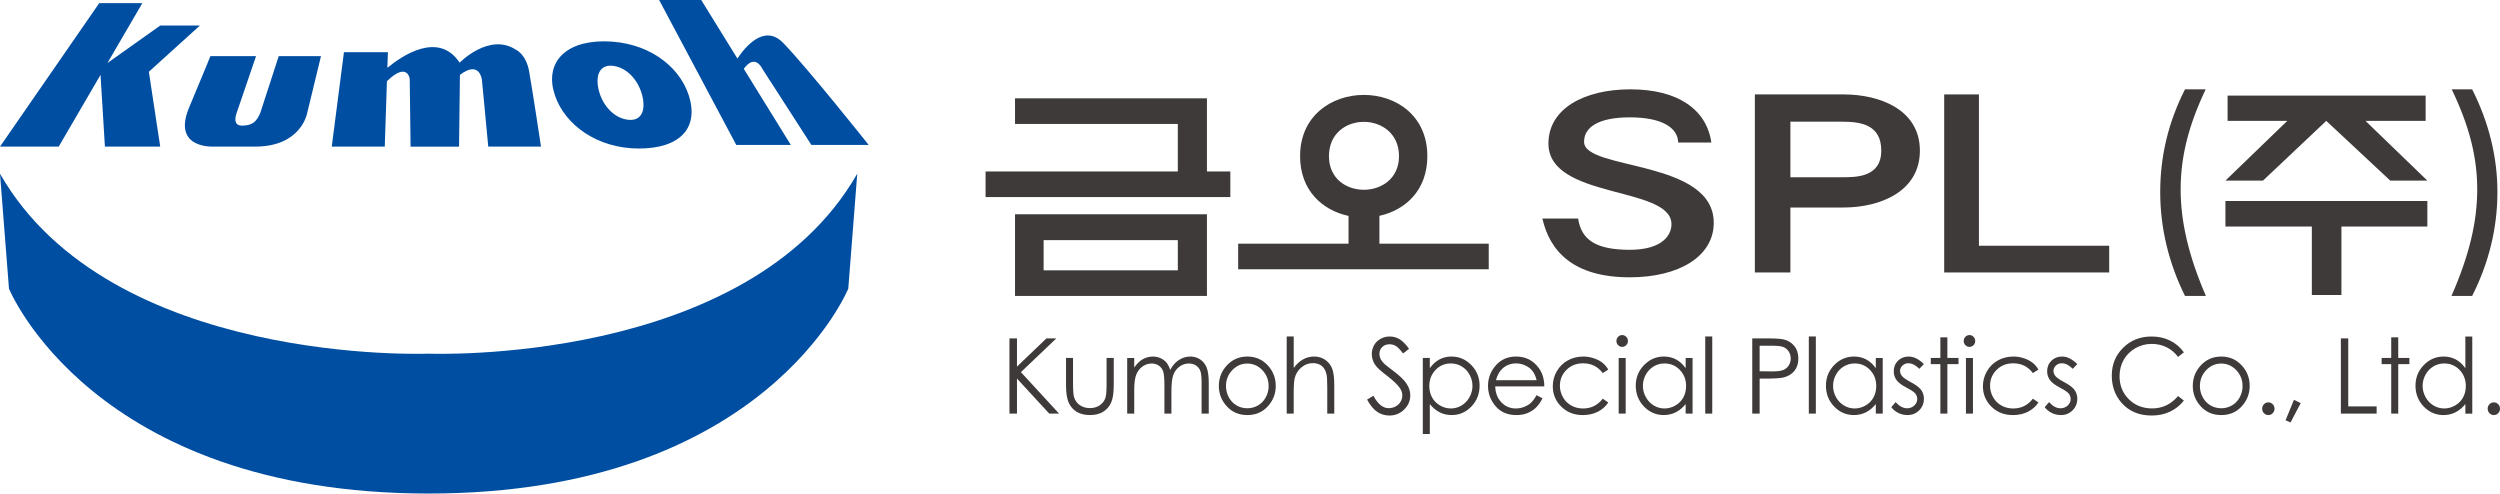 <?xml version="1.0" encoding="UTF-8"?>
<svg id="a" data-name="Layer 1" xmlns="http://www.w3.org/2000/svg" viewBox="0 0 350.286 69.152">
  <defs>
    <style>
      .b {
        fill: #3e3a39;
      }

      .c {
        fill: #004ea2;
      }
    </style>
  </defs>
  <polygon class="c" points="13.905 .439 0 20.544 8.225 20.544 14.084 10.492 14.7 20.544 22.449 20.544 20.856 10.055 28.008 3.581 22.449 3.581 15.054 8.829 19.944 .439 13.905 .439"/>
  <g>
    <path class="c" d="M36.471,15.813c-.516,1.232-1.112,1.79-2.581,1.79-1.47,0-.715-1.828-.715-1.828l2.701-7.909h-6.396s-.516,1.315-2.979,7.193c-2.464,5.879,3.497,5.482,3.497,5.482h5.76c6.436,0,7.271-4.649,7.271-4.649l1.946-8.027h-5.92l-2.583,7.947Z"/>
    <path class="c" d="M72.269,6.955c-3.736-2.424-7.868,1.828-7.868,1.828-2.975-4.495-8.146-.918-10.124.722l.074-2.193h-6.159l-1.71,13.233h7.429l.303-9.166c2.867-2.8,3.193-.331,3.193-.331l.121,9.498h6.791l.122-10.053c2.819-2.146,3.089.753,3.089.753l.882,9.299h7.39s-1.231-8.147-1.668-10.567c-.437-2.425-1.867-3.022-1.867-3.022"/>
    <path class="c" d="M106.763,9.559l6.923,10.747h8.029s-8.591-10.808-11.992-14.305c-2.63-2.701-5.317.572-6.403,2.199l-5.069-8.2h-5.896l10.806,20.306h7.647l-6.595-10.663c1.575-2.176,2.55-.085,2.55-.085"/>
    <path class="c" d="M87.865,16.761l-.021-.004c-1.994-.3-3.576-2.216-4.012-4.391-.426-2.112.4-3.528,2.404-3.083,1.93.426,3.326,2.272,3.773,4.191.497,2.14-.208,3.583-2.144,3.288M84.65,5.791c-5.722-.013-8.373,3.226-6.893,7.58,1.409,4.15,5.946,7.426,11.724,7.438h.028c5.72.015,8.585-2.859,6.926-7.66-1.388-4.005-5.804-7.346-11.786-7.358"/>
    <path class="c" d="M60.057,49.553S15.454,51.353,0,24.339l1.258,16.102s11.653,28.711,58.799,28.711c47.146,0,58.8-28.711,58.8-28.711l1.257-16.102c-15.454,27.014-60.057,25.214-60.057,25.214"/>
    <path class="b" d="M165.029,37.882h-18.802v-4.24h18.802v4.24ZM169.111,30.021h-26.892v11.445h26.892v-11.445ZM165.029,24.022h4.082v-10.241h-26.892v3.587h22.809v6.653ZM165.029,24.022h-26.936v3.586h34.296v-3.586h-3.278M186.205,21.884c0-6.446,9.816-6.379,9.816,0,0,6.242-9.816,6.31-9.816,0M193.276,34.143v-3.902c3.612-.795,6.716-3.556,6.716-8.357,0-11.481-17.831-11.412-17.831,0,0,4.818,3.144,7.59,6.789,8.369v3.889h-15.465v3.585h35.109v-3.585h-15.317Z"/>
    <path class="b" d="M302.677,26.905c0-4.967,1.11-9.73,3.472-14.392h2.899c-2.461,5.172-3.508,9.563-3.508,14.018,0,4.458,1.076,9.253,3.539,14.935h-2.931c-2.294-4.627-3.472-9.559-3.472-14.562"/>
  </g>
  <path class="b" d="M328.068,31.737v9.595h-4.146v-9.595h-12.107v-3.572h28.293v3.572h-12.039ZM334.912,25.307l-8.969-8.371-8.868,8.371h-5.261l8.668-8.371h-8.364v-3.539h27.75v3.539h-8.43l8.669,8.371h-5.195Z"/>
  <g>
    <path class="b" d="M343.483,41.467c2.496-5.683,3.612-10.376,3.612-14.935,0-4.457-1.08-8.846-3.576-14.016h2.863c2.365,4.661,3.543,9.525,3.543,14.391,0,4.999-1.178,9.901-3.543,14.56h-2.899Z"/>
    <path class="b" d="M216.11,30.616h5.005c.451,2.99,2.494,4.385,7.246,4.385,4.697,0,5.908-2.194,5.833-3.705-.267-5.271-17.236-3.376-17.236-11.186,0-4.896,5.02-7.594,11.49-7.594,6.51,0,10.658,2.722,11.338,7.459h-4.646c-.043-2.08-2.267-3.532-6.778-3.532-4.594,0-6.453,1.513-6.408,3.467.084,4.003,18.362,2.393,18.166,11.456-.097,4.577-4.87,7.489-11.776,7.489-7.987,0-11.22-3.744-12.232-8.238"/>
    <path class="b" d="M250.86,17.05v7.784h7.199c1.934,0,5.533.046,5.533-3.728,0-3.712-2.976-4.056-5.533-4.056h-7.199ZM250.86,29.076v9.101h-4.978V13.23h12.461c5.03,0,10.66,2.129,10.66,7.875,0,5.775-5.63,7.97-10.702,7.97h-7.44Z"/>
  </g>
  <polygon class="b" points="272.409 13.23 277.275 13.23 277.275 34.432 295.528 34.432 295.528 38.177 272.409 38.177 272.409 13.23"/>
  <path class="b" d="M348.812,56.637c-.169.171-.253.384-.253.631,0,.243.084.452.253.627.169.175.373.262.609.262.241,0,.443-.087.612-.262.169-.175.253-.384.253-.627,0-.247-.084-.46-.253-.631-.169-.173-.371-.26-.612-.26-.236,0-.44.087-.609.26M344.623,51.834c.582.606.873,1.359.873,2.262,0,.593-.131,1.125-.388,1.597-.26.471-.631.846-1.114,1.123-.481.277-.992.416-1.528.416-.535,0-1.033-.142-1.498-.42-.464-.279-.835-.669-1.114-1.171-.274-.498-.411-1.024-.411-1.572,0-.555.137-1.081.411-1.577.271-.496.642-.882,1.102-1.156.465-.274.971-.412,1.519-.412.849,0,1.565.302,2.148.91M345.433,47.148v4.442c-.384-.544-.829-.952-1.337-1.224-.509-.272-1.076-.409-1.705-.409-1.085,0-2.016.401-2.786,1.196-.774.798-1.16,1.76-1.16,2.883,0,1.145.382,2.121,1.147,2.92.767.802,1.692,1.201,2.773,1.201.607,0,1.169-.129,1.682-.386.513-.26.975-.644,1.386-1.154v1.34h.969v-10.808h-.969ZM335.045,50.156h-1.342v.867h1.342v6.932h.983v-6.932h1.56v-.867h-1.56v-2.895h-.983v2.895ZM327.99,57.956h5.01v-1.017h-3.976v-9.525h-1.034v10.543ZM320.242,58.886l.696.304,1.427-2.709-.95-.462-1.173,2.868ZM317.216,56.637c-.169.171-.253.384-.253.631,0,.243.084.452.253.627.169.175.372.262.612.262.236,0,.443-.087.612-.262.168-.175.253-.384.253-.627,0-.247-.085-.46-.253-.631-.169-.173-.376-.26-.612-.26-.24,0-.443.087-.612.26M313.333,51.863c.587.616.883,1.361.883,2.235,0,.564-.133,1.091-.401,1.579-.266.487-.629.863-1.085,1.129-.455.264-.958.398-1.502.398-.545,0-1.045-.135-1.5-.398-.456-.266-.817-.642-1.085-1.129-.268-.488-.403-1.015-.403-1.579,0-.874.296-1.619.88-2.235.589-.618,1.29-.924,2.108-.924.814,0,1.515.306,2.105.924M308.299,51.269c-.705.791-1.058,1.73-1.058,2.809,0,1.091.374,2.042,1.116,2.857.743.815,1.701,1.222,2.874,1.222,1.169,0,2.123-.407,2.866-1.222.742-.814,1.118-1.766,1.118-2.857,0-1.083-.353-2.023-1.058-2.815-.774-.872-1.749-1.306-2.927-1.306-1.182,0-2.16.439-2.933,1.312M304.08,47.73c-.778-.388-1.647-.582-2.612-.582-1.598,0-2.927.527-3.986,1.578-1.061,1.055-1.591,2.355-1.591,3.897,0,1.467.436,2.718,1.314,3.754,1.045,1.23,2.47,1.845,4.275,1.845.952,0,1.812-.184,2.583-.549s1.412-.884,1.927-1.551l-.814-.631c-.976,1.154-2.185,1.735-3.63,1.735-1.316,0-2.407-.431-3.271-1.29-.863-.861-1.296-1.935-1.296-3.22,0-.85.194-1.616.578-2.298.389-.679.933-1.222,1.636-1.627.702-.403,1.464-.605,2.287-.605.754,0,1.445.154,2.079.464.629.306,1.169.759,1.616,1.357l.814-.638c-.494-.703-1.131-1.247-1.91-1.64M288.934,49.956c-.605,0-1.107.196-1.503.589-.396.392-.597.882-.597,1.475,0,.456.127.859.376,1.211.249.354.717.713,1.409,1.076.642.334,1.053.612,1.236.832.184.224.274.481.274.766,0,.351-.139.652-.413.912-.278.257-.614.388-1.009.388-.563,0-1.096-.291-1.6-.869l-.616.717c.262.344.595.614.996.81.4.196.82.293,1.262.293.66,0,1.211-.222,1.652-.667.44-.443.66-.985.66-1.627,0-.454-.126-.863-.386-1.226-.26-.359-.76-.73-1.492-1.116-.6-.317-.996-.591-1.182-.825-.19-.23-.282-.47-.282-.726,0-.285.113-.534.342-.751.228-.215.502-.321.822-.321.5,0,1.013.257,1.541.779l.633-.664c-.713-.703-1.422-1.055-2.125-1.055M284.778,50.811c-.329-.253-.729-.458-1.198-.616-.471-.158-.958-.238-1.465-.238-.806,0-1.533.182-2.184.544-.652.363-1.163.869-1.534,1.517-.375.648-.561,1.349-.561,2.102,0,1.125.399,2.077,1.196,2.861.796.785,1.799,1.176,3.008,1.176.785,0,1.487-.156,2.101-.464.616-.308,1.107-.745,1.473-1.304l-.78-.525c-.709.914-1.625,1.37-2.75,1.37-.614,0-1.165-.139-1.661-.416-.491-.276-.882-.665-1.164-1.167-.283-.5-.422-1.036-.422-1.602,0-.875.306-1.616.922-2.228.614-.612,1.387-.916,2.319-.916,1.164,0,2.082.456,2.756,1.37l.78-.496c-.232-.392-.506-.715-.836-.966M275.456,57.956h.983v-7.799h-.983v7.799ZM275.38,47.19c-.16.163-.24.359-.24.589,0,.224.08.418.24.58.156.163.347.243.565.243.224,0,.414-.08.572-.243.16-.162.238-.356.238-.58,0-.23-.078-.426-.238-.589-.158-.16-.349-.243-.572-.243-.219,0-.409.083-.565.243M271.873,50.156h-1.342v.867h1.342v6.932h.983v-6.932h1.561v-.867h-1.561v-2.895h-.983v2.895ZM267.437,49.956c-.603,0-1.105.196-1.503.589-.394.392-.593.882-.593,1.475,0,.456.123.859.374,1.211.249.354.717.713,1.405,1.076.645.334,1.06.612,1.24.832.182.224.274.481.274.766,0,.351-.139.652-.415.912-.276.257-.612.388-1.007.388-.562,0-1.098-.291-1.598-.869l-.618.717c.262.344.595.614.994.81.403.196.823.293,1.264.293.663,0,1.211-.222,1.654-.667.439-.443.661-.985.661-1.627,0-.454-.129-.863-.387-1.226-.266-.359-.762-.73-1.494-1.116-.599-.317-.994-.591-1.182-.825-.189-.23-.282-.47-.282-.726,0-.285.113-.534.342-.751.228-.215.5-.321.818-.321.505,0,1.019.257,1.545.779l.633-.664c-.713-.703-1.422-1.055-2.127-1.055M262.017,51.834c.584.606.871,1.359.871,2.262,0,.593-.129,1.125-.388,1.597-.258.471-.629.846-1.112,1.123-.483.277-.99.416-1.528.416-.533,0-1.031-.142-1.5-.42-.464-.279-.836-.669-1.109-1.171-.276-.498-.414-1.024-.414-1.572,0-.555.135-1.081.409-1.577.274-.496.642-.882,1.103-1.156.467-.274.971-.412,1.517-.412.853,0,1.57.302,2.15.91M262.827,50.156v1.433c-.387-.544-.83-.952-1.338-1.224-.509-.272-1.076-.409-1.705-.409-1.085,0-2.014.401-2.788,1.196-.772.798-1.156,1.76-1.156,2.883,0,1.145.38,2.121,1.145,2.92.767.802,1.69,1.201,2.772,1.201.607,0,1.171-.129,1.684-.386.511-.26.975-.644,1.387-1.154v1.34h.968v-7.799h-.968ZM253.442,57.956h.983v-10.808h-.983v10.808ZM248.379,48.443c.696,0,1.198.064,1.504.186.306.127.556.333.741.626.189.295.282.616.282.971,0,.361-.093.69-.282.983-.186.293-.443.506-.771.635-.329.133-.847.196-1.556.196l-1.747-.021v-3.577h1.828ZM245.517,57.956h1.034v-4.904h.739c1.282,0,2.156-.055,2.625-.169.641-.158,1.145-.466,1.511-.924.367-.456.549-1.034.549-1.737,0-.698-.186-1.276-.563-1.736-.374-.462-.855-.769-1.446-.914-.413-.107-1.206-.158-2.389-.158h-2.06v10.543ZM238.929,57.956h.983v-10.808h-.983v10.808ZM235.374,51.834c.58.606.871,1.359.871,2.262,0,.593-.129,1.125-.389,1.597-.262.471-.629.846-1.111,1.123-.483.277-.992.416-1.53.416-.534,0-1.034-.142-1.498-.42-.465-.279-.836-.669-1.112-1.171-.274-.498-.411-1.024-.411-1.572,0-.555.135-1.081.409-1.577.272-.496.642-.882,1.105-1.156.46-.274.967-.412,1.514-.412.85,0,1.567.302,2.152.91M236.184,50.156v1.433c-.386-.544-.831-.952-1.34-1.224-.506-.272-1.076-.409-1.703-.409-1.086,0-2.015.401-2.789,1.196-.77.798-1.159,1.76-1.159,2.883,0,1.145.385,2.121,1.15,2.92.766.802,1.688,1.201,2.77,1.201.608,0,1.169-.129,1.685-.386.51-.26.975-.644,1.386-1.154v1.34h.969v-7.799h-.969ZM226.8,57.956h.983v-7.799h-.983v7.799ZM226.72,47.19c-.158.163-.238.359-.238.589,0,.224.08.418.238.58.16.163.346.243.565.243.224,0,.416-.08.574-.243.16-.162.238-.356.238-.58,0-.23-.078-.426-.238-.589-.158-.16-.351-.243-.574-.243-.22,0-.405.083-.565.243M224.509,50.811c-.33-.253-.728-.458-1.199-.616-.469-.158-.958-.238-1.462-.238-.807,0-1.534.182-2.185.544-.654.363-1.164.869-1.536,1.517-.371.648-.559,1.349-.559,2.102,0,1.125.398,2.077,1.196,2.861.793.785,1.798,1.176,3.005,1.176.785,0,1.489-.156,2.105-.464.612-.308,1.102-.745,1.469-1.304l-.778-.525c-.711.914-1.629,1.37-2.75,1.37-.616,0-1.169-.139-1.66-.416-.492-.276-.882-.665-1.165-1.167-.282-.5-.424-1.036-.424-1.602,0-.875.308-1.616.924-2.228.612-.612,1.387-.916,2.317-.916,1.164,0,2.085.456,2.758,1.37l.778-.496c-.229-.392-.509-.715-.835-.966M209.604,53.269c.2-.718.5-1.256.893-1.614.536-.49,1.184-.737,1.933-.737.454,0,.889.097,1.3.293.414.194.747.454.996.774.253.319.443.747.574,1.283h-5.695ZM214.464,56.477c-.26.226-.574.409-.941.548-.367.137-.744.207-1.135.207-.807,0-1.483-.289-2.032-.87-.549-.578-.831-1.321-.851-2.226h6.877c-.011-1.066-.291-1.954-.846-2.667-.776-1.006-1.814-1.513-3.119-1.513-1.266,0-2.279.494-3.03,1.479-.595.772-.895,1.654-.895,2.642,0,1.053.354,1.994,1.055,2.828.703.836,1.68,1.252,2.925,1.252.563,0,1.068-.087,1.511-.262.448-.175.849-.431,1.205-.762.353-.336.669-.777.939-1.321l-.827-.443c-.3.508-.578.877-.836,1.108M204.804,51.336c.46.274.827.661,1.102,1.156.274.496.409,1.022.409,1.577,0,.548-.14,1.074-.413,1.572-.274.502-.646.892-1.11,1.171-.464.278-.962.42-1.487.42-.538,0-1.049-.139-1.532-.416-.483-.276-.854-.652-1.116-1.123-.258-.473-.389-1.004-.389-1.597,0-.903.291-1.657.874-2.262.58-.608,1.298-.91,2.147-.91.545,0,1.052.137,1.516.412M199.355,60.809h.983v-4.193c.409.511.873.894,1.382,1.154.511.257,1.067.386,1.678.386,1.08,0,2.002-.399,2.768-1.201.764-.799,1.147-1.774,1.147-2.92,0-1.123-.388-2.085-1.16-2.883-.77-.795-1.701-1.196-2.785-1.196-.621,0-1.186.137-1.692.409-.505.272-.95.68-1.338,1.224v-1.433h-.983v10.652ZM192.97,57.709c.511.342,1.078.513,1.707.513.814,0,1.505-.283,2.074-.849.57-.564.852-1.226.852-1.992,0-.53-.164-1.057-.498-1.583-.333-.525-.945-1.127-1.84-1.798-.753-.572-1.198-.92-1.333-1.055-.25-.253-.42-.488-.514-.703-.095-.215-.141-.437-.141-.667,0-.376.133-.694.396-.954.266-.257.604-.386,1.021-.386.324,0,.622.084.896.251.274.169.605.515.994,1.038l.844-.652c-.473-.659-.92-1.11-1.346-1.357-.425-.247-.878-.369-1.368-.369-.455,0-.882.107-1.274.327-.391.215-.692.513-.909.89-.216.38-.323.795-.323,1.253,0,.581.182,1.119.549,1.614.211.298.747.777,1.608,1.439.856.663,1.447,1.224,1.77,1.692.233.339.35.688.35,1.04,0,.311-.08.604-.238.88-.16.276-.391.5-.696.665-.304.165-.629.245-.975.245-.811,0-1.523-.578-2.142-1.741l-.881.538c.433.804.903,1.374,1.414,1.717M180.283,57.956h.983v-2.861c0-1.03.047-1.737.14-2.119.149-.595.46-1.091.933-1.492.469-.401,1.002-.604,1.596-.604.523,0,.94.131,1.262.392.32.26.54.648.664,1.165.07.3.106.901.106,1.798v3.72h.983v-4.016c0-1.063-.105-1.846-.318-2.347-.207-.498-.536-.896-.977-1.192-.443-.295-.95-.445-1.521-.445-.558,0-1.074.135-1.554.399-.476.264-.915.665-1.312,1.201v-4.408h-.983v10.808ZM176.869,51.863c.591.616.885,1.361.885,2.235,0,.564-.134,1.091-.403,1.579-.267.487-.628.863-1.084,1.129-.455.264-.956.398-1.501.398-.544,0-1.047-.135-1.502-.398-.456-.266-.817-.642-1.084-1.129-.268-.488-.402-1.015-.402-1.579,0-.874.294-1.619.882-2.235.587-.618,1.289-.924,2.107-.924.812,0,1.514.306,2.103.924M171.835,51.269c-.705.791-1.057,1.73-1.057,2.809,0,1.091.374,2.042,1.117,2.857.743.815,1.701,1.222,2.874,1.222,1.167,0,2.124-.407,2.868-1.222.742-.814,1.114-1.766,1.114-2.857,0-1.083-.353-2.023-1.056-2.815-.774-.872-1.749-1.306-2.927-1.306-1.183,0-2.161.439-2.934,1.312M157.939,57.956h.983v-3.305c0-.975.095-1.699.285-2.171.19-.473.482-.848.877-1.129.394-.28.821-.42,1.275-.42.394,0,.732.102,1.019.304.286.205.484.475.599.81.116.338.173.977.173,1.918v3.993h.982v-3.053c0-1.119.091-1.916.275-2.395.182-.477.469-.859.864-1.146.393-.285.83-.431,1.305-.431.391,0,.728.097,1.011.287.283.19.482.443.599.758.116.312.174.886.174,1.724v4.256h1.005v-4.256c0-.975-.097-1.707-.294-2.194-.196-.487-.497-.867-.901-1.14-.404-.272-.871-.409-1.398-.409-.565,0-1.093.16-1.584.477-.49.319-.898.783-1.225,1.395-.156-.458-.34-.81-.549-1.057-.212-.247-.484-.443-.817-.591-.332-.148-.683-.224-1.054-.224-.549,0-1.072.154-1.569.458-.361.232-.711.595-1.054,1.091v-1.349h-.983v7.799ZM149.362,53.913c0,1.108.124,1.939.371,2.492.244.55.617.981,1.114,1.289.499.308,1.122.462,1.866.462.745,0,1.365-.154,1.858-.462.495-.308.864-.734,1.111-1.279.246-.544.37-1.355.37-2.431v-3.828h-1.005v3.642c0,.975-.05,1.612-.149,1.914-.144.439-.409.793-.79,1.063-.383.27-.847.405-1.396.405-.548,0-1.022-.137-1.418-.415-.397-.276-.665-.656-.806-1.133-.093-.334-.14-.945-.14-1.834v-3.642h-.983v3.756ZM141.438,57.956h1.055v-4.913l4.526,4.913h1.377l-5.35-5.814,4.963-4.729h-1.388l-4.128,3.957v-3.957h-1.055v10.543Z"/>
</svg>